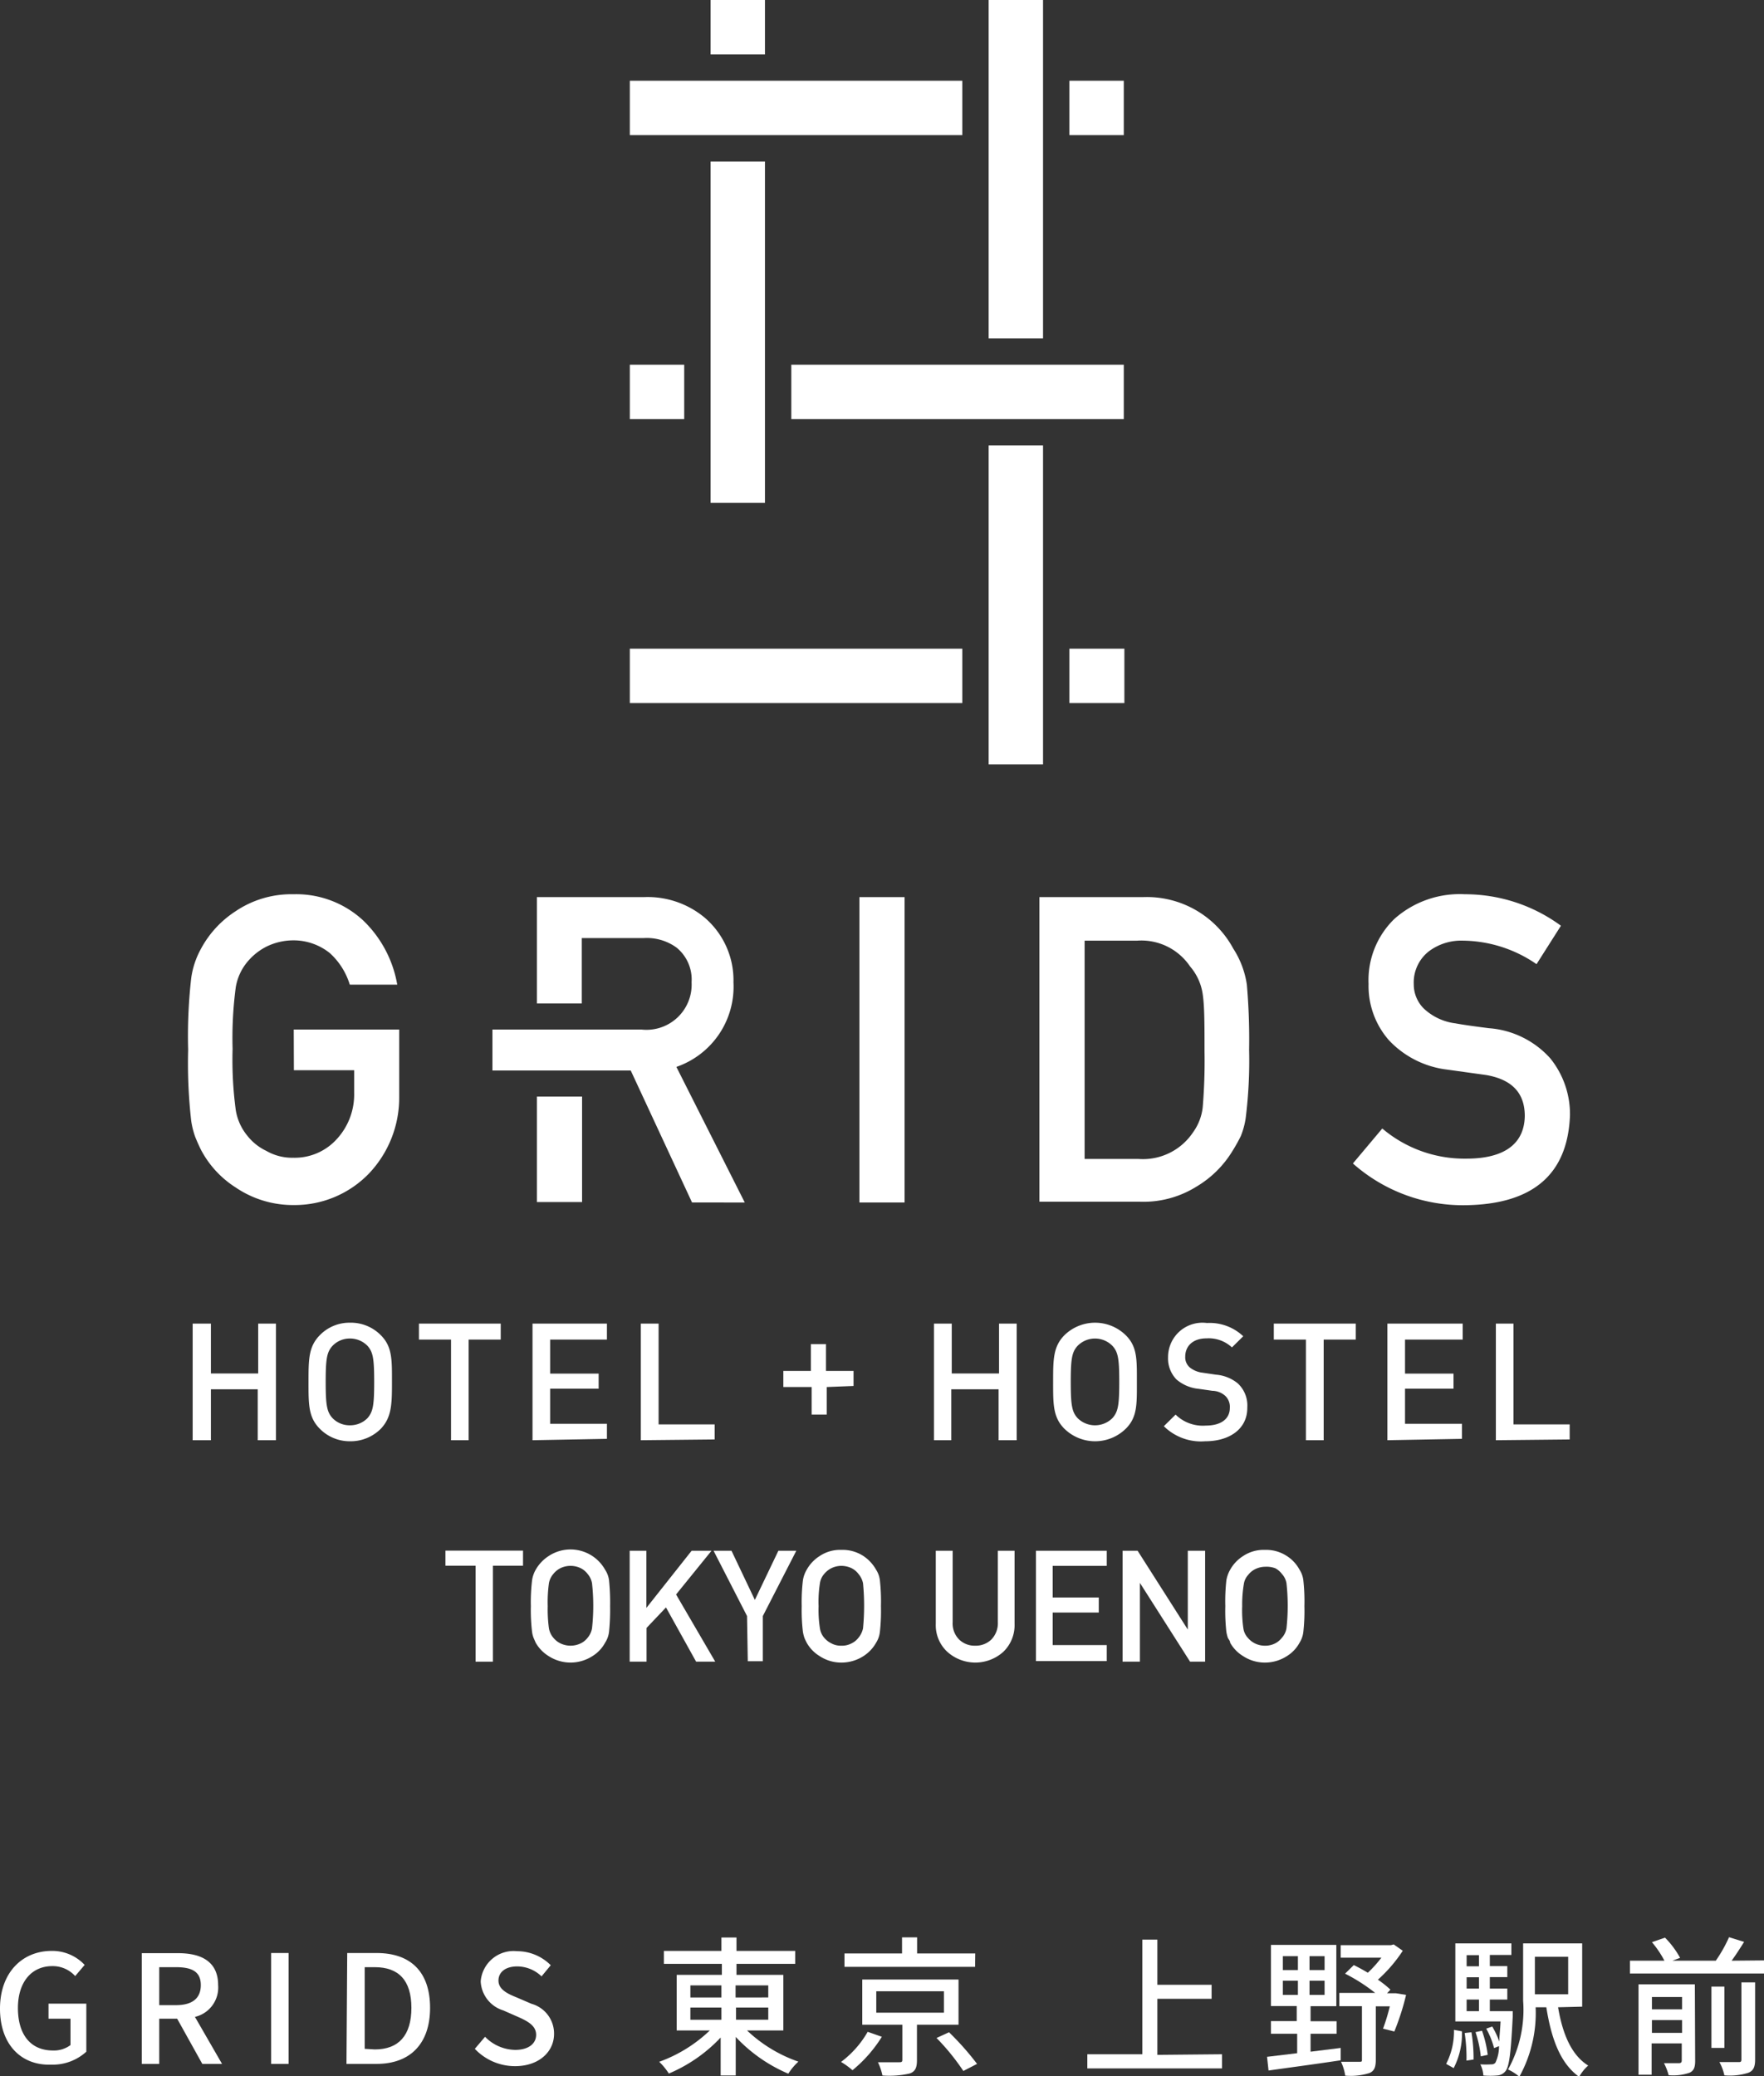 <svg xmlns="http://www.w3.org/2000/svg" viewBox="0 0 117.1 137.81"><rect x="0" y="0" width="117.1" height="137.81" fill="#333333" stroke="none"/><defs><style>.cls-1{fill:#fff;}</style></defs><title>logo</title><g id="レイヤー_2" data-name="レイヤー 2"><g id="レイヤー_1-2" data-name="レイヤー 1"><path class="cls-1" d="M17.11,95.6V92.22H14V95.6H12.79V87.86H14v3.31h3.14V87.86h1.18V95.6Z"/><path class="cls-1" d="M19.5,68.34h7v4.45a7.31,7.31,0,0,1-2,5.1,6.85,6.85,0,0,1-5,2.1,6.77,6.77,0,0,1-3.86-1.17,6.61,6.61,0,0,1-2.29-2.48c-.15-.3-.28-.6-.39-.87a5.58,5.58,0,0,1-.27-1.09,34.12,34.12,0,0,1-.2-4.7,34.25,34.25,0,0,1,.2-4.73A5.59,5.59,0,0,1,13.33,63a6.81,6.81,0,0,1,2.29-2.5,6.61,6.61,0,0,1,3.86-1.14,6.53,6.53,0,0,1,4.63,1.74,7.72,7.72,0,0,1,2.26,4.26H23.22a4.67,4.67,0,0,0-1.32-2.09,3.84,3.84,0,0,0-2.43-.85,4.06,4.06,0,0,0-1.81.43,4,4,0,0,0-1.24,1,3.53,3.53,0,0,0-.77,1.69,25.63,25.63,0,0,0-.21,4.08,25.24,25.24,0,0,0,.21,4.06,3.56,3.56,0,0,0,.77,1.71,3.51,3.51,0,0,0,1.25,1,3.44,3.44,0,0,0,1.8.46,3.76,3.76,0,0,0,2.88-1.23,4.37,4.37,0,0,0,1.16-3.08v-1.5h-4Z"/><path class="cls-1" d="M38.64,72.79v7h-3v-7m0-6.18V59.55h7.1a5.91,5.91,0,0,1,4,1.33,5.47,5.47,0,0,1,1.95,4.33,5.63,5.63,0,0,1-3.79,5.61l4.54,9H45.94l-4.07-8.76H32.69V68.34h9.89a3,3,0,0,0,3.33-3.14,2.73,2.73,0,0,0-1-2.3,3.36,3.36,0,0,0-2.19-.63h-4.1v4.34"/><path class="cls-1" d="M57.05,59.55h3V79.82h-3Z"/><path class="cls-1" d="M69,59.55h6.87a6.52,6.52,0,0,1,6,3.42,6,6,0,0,1,.9,2.39,41.86,41.86,0,0,1,.15,4.32,30.68,30.68,0,0,1-.23,4.56,5.23,5.23,0,0,1-.32,1.17,11,11,0,0,1-.56,1,6.93,6.93,0,0,1-2.39,2.36,6.64,6.64,0,0,1-3.73,1H69Zm3,17.38h3.56a4,4,0,0,0,3.64-1.77,3.49,3.49,0,0,0,.64-1.66,37,37,0,0,0,.12-3.71c0-1.76,0-3-.12-3.79A3.59,3.59,0,0,0,79,64.15a3.9,3.9,0,0,0-3.51-1.71H72Z"/><path class="cls-1" d="M91.76,74.91a8.44,8.44,0,0,0,5.58,2c2.55,0,3.85-1,3.88-2.83,0-1.51-.83-2.42-2.56-2.72L96.07,71a6.34,6.34,0,0,1-3.86-1.94,5.46,5.46,0,0,1-1.36-3.75A5.66,5.66,0,0,1,92.56,61a6.52,6.52,0,0,1,4.69-1.64,10.75,10.75,0,0,1,6.37,2.09L102,64a8.74,8.74,0,0,0-4.86-1.56,3.58,3.58,0,0,0-2.29.71,2.63,2.63,0,0,0-1,2.19,2.26,2.26,0,0,0,.65,1.59,3.73,3.73,0,0,0,2.12,1c.54.1,1.27.2,2.21.32a6.07,6.07,0,0,1,4.08,2,5.89,5.89,0,0,1,1.31,3.78Q104,79.9,97.31,80a11,11,0,0,1-7.5-2.77Z"/><rect class="cls-1" x="47.17" width="3.61" height="3.61"/><rect class="cls-1" x="70.99" y="5.36" width="3.61" height="3.61"/><rect class="cls-1" x="41.81" y="5.36" width="22.07" height="3.61"/><rect class="cls-1" x="65.63" width="3.61" height="22.46"/><rect class="cls-1" x="65.63" y="29.57" width="3.61" height="21.17"/><rect class="cls-1" x="41.81" y="24.21" width="3.61" height="3.61"/><rect class="cls-1" x="52.53" y="24.21" width="22.07" height="3.61"/><rect class="cls-1" x="47.17" y="10.72" width="3.61" height="22.66"/><rect class="cls-1" x="70.99" y="43.06" width="3.65" height="3.61"/><rect class="cls-1" x="41.81" y="43.06" width="22.07" height="3.61"/><path class="cls-1" d="M25.28,94.84a2.83,2.83,0,0,1-2.05.83,2.78,2.78,0,0,1-2-.83c-.76-.76-.75-1.62-.75-3.11s0-2.34.75-3.1a2.74,2.74,0,0,1,2-.83,2.79,2.79,0,0,1,2.05.83c.76.76.74,1.61.74,3.1S26,94.08,25.28,94.84Zm-.89-5.51a1.62,1.62,0,0,0-1.16-.48,1.58,1.58,0,0,0-1.15.48c-.38.41-.46.85-.46,2.4s.08,2,.46,2.41a1.57,1.57,0,0,0,1.15.47,1.61,1.61,0,0,0,1.16-.47c.37-.42.45-.85.45-2.41S24.76,89.74,24.39,89.33Z"/><path class="cls-1" d="M31.11,88.92V95.6H29.94V88.92H27.81V87.86h5.43v1.06Z"/><path class="cls-1" d="M35.35,95.6V87.86h4.94v1.06H36.52v2.26h3.22v1H36.52v2.33h3.77v1Z"/><path class="cls-1" d="M42.54,95.6V87.86h1.18v6.69h3.72v1Z"/><path class="cls-1" d="M54.88,92.07V93.9h-1V92.07H52V91h1.83V89.22h1V91h1.83v1Z"/><path class="cls-1" d="M66.29,95.6V92.22H63.15V95.6H62V87.86h1.18v3.31h3.14V87.86h1.17V95.6Z"/><path class="cls-1" d="M74.73,94.84a2.91,2.91,0,0,1-4.07,0c-.76-.76-.75-1.62-.75-3.11s0-2.34.75-3.1a2.91,2.91,0,0,1,4.07,0c.77.76.74,1.61.74,3.1S75.5,94.08,74.73,94.84Zm-.89-5.51a1.62,1.62,0,0,0-2.3,0c-.38.41-.46.85-.46,2.4s.08,2,.46,2.41a1.64,1.64,0,0,0,2.3,0c.38-.42.46-.85.46-2.41S74.22,89.74,73.84,89.33Z"/><path class="cls-1" d="M80,95.67a3.5,3.5,0,0,1-2.74-1l.78-.77a2.57,2.57,0,0,0,2,.73c1,0,1.6-.43,1.6-1.18a1,1,0,0,0-.31-.8,1.33,1.33,0,0,0-.85-.33l-.91-.13a2.66,2.66,0,0,1-1.47-.62,2,2,0,0,1-.56-1.48,2.28,2.28,0,0,1,2.58-2.27,3.24,3.24,0,0,1,2.41.88l-.75.74a2.26,2.26,0,0,0-1.69-.6c-.91,0-1.41.52-1.41,1.21a.89.89,0,0,0,.29.71,1.65,1.65,0,0,0,.87.36l.88.13a2.61,2.61,0,0,1,1.45.58,2,2,0,0,1,.63,1.59C82.82,94.82,81.66,95.67,80,95.67Z"/><path class="cls-1" d="M87.87,88.92V95.6H86.69V88.92H84.56V87.86H90v1.06Z"/><path class="cls-1" d="M92.1,95.6V87.86h5v1.06H93.27v2.26h3.22v1H93.27v2.33h3.78v1Z"/><path class="cls-1" d="M99.3,95.6V87.86h1.17v6.69h3.73v1Z"/><path class="cls-1" d="M31.57,103.93h-2v-1h5.15v1h-2v6.37H31.57Z"/><path class="cls-1" d="M35.24,106.62a12.16,12.16,0,0,1,.08-1.72,2,2,0,0,1,.24-.7,2.63,2.63,0,0,1,.86-.91,2.63,2.63,0,0,1,3.75.91,1.65,1.65,0,0,1,.26.7,14.7,14.7,0,0,1,.07,1.72,14.53,14.53,0,0,1-.07,1.7,1.69,1.69,0,0,1-.26.72,2.36,2.36,0,0,1-.84.89,2.68,2.68,0,0,1-2.91,0,2.5,2.5,0,0,1-.86-.89l-.14-.32a1.79,1.79,0,0,1-.1-.4A12,12,0,0,1,35.24,106.62Zm1.12,0a9.14,9.14,0,0,0,.08,1.47,1.32,1.32,0,0,0,.29.62,1.42,1.42,0,0,0,.46.37,1.55,1.55,0,0,0,1.37,0,1.28,1.28,0,0,0,.45-.37,1.32,1.32,0,0,0,.29-.62,13.64,13.64,0,0,0,0-3,1.29,1.29,0,0,0-.29-.61,1.3,1.3,0,0,0-.45-.38,1.55,1.55,0,0,0-1.37,0,1.44,1.44,0,0,0-.46.38,1.29,1.29,0,0,0-.29.61A9.2,9.2,0,0,0,36.36,106.62Z"/><path class="cls-1" d="M41.8,102.94h1.11v3.79h0l3-3.79h1.32l-2.35,2.9,2.6,4.46H46.21l-2-3.6-1.29,1.36v2.24H41.8Z"/><path class="cls-1" d="M49.59,107.27l-2.22-4.33h1.19l1.55,3.26,1.56-3.26h1.19l-2.22,4.33v3h-1Z"/><path class="cls-1" d="M53.22,106.62a12.16,12.16,0,0,1,.08-1.72,2,2,0,0,1,.25-.7,2.54,2.54,0,0,1,.86-.91,2.43,2.43,0,0,1,1.44-.41,2.52,2.52,0,0,1,1.47.41,2.66,2.66,0,0,1,.84.91,1.65,1.65,0,0,1,.25.7,12.7,12.7,0,0,1,.07,1.72,12.54,12.54,0,0,1-.07,1.7,1.69,1.69,0,0,1-.25.72,2.52,2.52,0,0,1-.84.89,2.69,2.69,0,0,1-1.47.43,2.58,2.58,0,0,1-1.44-.43,2.42,2.42,0,0,1-.86-.89c-.06-.12-.11-.22-.15-.32a2.58,2.58,0,0,1-.1-.4A12,12,0,0,1,53.22,106.62Zm1.12,0a7.79,7.79,0,0,0,.09,1.47,1.23,1.23,0,0,0,.28.62,1.46,1.46,0,0,0,.47.37,1.3,1.3,0,0,0,.67.16,1.35,1.35,0,0,0,.69-.16,1.28,1.28,0,0,0,.45-.37,1.44,1.44,0,0,0,.3-.62,15.58,15.58,0,0,0,0-3,1.4,1.4,0,0,0-.3-.61,1.3,1.3,0,0,0-.45-.38,1.6,1.6,0,0,0-.69-.16,1.54,1.54,0,0,0-.67.16,1.48,1.48,0,0,0-.47.38,1.19,1.19,0,0,0-.28.61A7.85,7.85,0,0,0,54.34,106.62Z"/><path class="cls-1" d="M62.12,102.94h1.12v4.74a1.51,1.51,0,0,0,.43,1.15,1.47,1.47,0,0,0,1.07.41,1.49,1.49,0,0,0,1.07-.41,1.55,1.55,0,0,0,.43-1.15v-4.74h1.11v4.86a2.45,2.45,0,0,1-.75,1.85,2.78,2.78,0,0,1-3.71,0,2.4,2.4,0,0,1-.77-1.85Z"/><path class="cls-1" d="M68.77,102.94h4.7v1H69.88v2.1h3.06v1H69.88v2.16h3.59v1.06h-4.7Z"/><path class="cls-1" d="M74.52,102.94h1l3.33,5.23h0v-5.23H80v7.36H79l-3.33-5.23h0v5.23H74.52Z"/><path class="cls-1" d="M81.34,106.62a12.7,12.7,0,0,1,.07-1.72,2.19,2.19,0,0,1,.25-.7,2.54,2.54,0,0,1,.86-.91,2.46,2.46,0,0,1,1.45-.41,2.51,2.51,0,0,1,1.46.41,2.48,2.48,0,0,1,.84.91,1.65,1.65,0,0,1,.25.7,12.7,12.7,0,0,1,.07,1.72,12.54,12.54,0,0,1-.07,1.7,1.69,1.69,0,0,1-.25.72,2.36,2.36,0,0,1-.84.89,2.68,2.68,0,0,1-1.46.43,2.62,2.62,0,0,1-1.45-.43,2.42,2.42,0,0,1-.86-.89c0-.12-.1-.22-.15-.32a2.58,2.58,0,0,1-.1-.4A12.54,12.54,0,0,1,81.34,106.62Zm1.12,0a8.07,8.07,0,0,0,.08,1.47,1.16,1.16,0,0,0,.29.62,1.46,1.46,0,0,0,1.14.53,1.41,1.41,0,0,0,.69-.16,1.34,1.34,0,0,0,.44-.37,1.25,1.25,0,0,0,.3-.62,13.64,13.64,0,0,0,0-3,1.21,1.21,0,0,0-.3-.61,1.36,1.36,0,0,0-.44-.38A1.67,1.67,0,0,0,84,104a1.55,1.55,0,0,0-.68.16,1.34,1.34,0,0,0-.46.38,1.13,1.13,0,0,0-.29.61A8.13,8.13,0,0,0,82.46,106.62Z"/><path class="cls-1" d="M0,133.33c0-2.39,1.48-3.83,3.43-3.83a2.94,2.94,0,0,1,2.19.93l-.63.74a2,2,0,0,0-1.52-.66c-1.37,0-2.28,1.05-2.28,2.78s.81,2.82,2.33,2.82a1.83,1.83,0,0,0,1.16-.36V134H3.22v-1H5.73v3.19a3.31,3.31,0,0,1-2.33.86C1.43,137.12,0,135.74,0,133.33Z"/><path class="cls-1" d="M13.43,137l-1.67-3H10.57v3H9.41v-7.35h2.41c1.52,0,2.66.54,2.66,2.12a2,2,0,0,1-1.54,2.11l1.8,3.12Zm-2.86-3.9h1.11c1.07,0,1.65-.44,1.65-1.33s-.58-1.19-1.65-1.19H10.57Z"/><path class="cls-1" d="M18,129.64h1.16V137H18Z"/><path class="cls-1" d="M23.05,129.64H25c2.26,0,3.55,1.25,3.55,3.64S27.22,137,25,137h-2Zm1.83,6.4c1.58,0,2.43-.93,2.43-2.76s-.85-2.7-2.43-2.7h-.67V136Z"/><path class="cls-1" d="M31.52,136l.68-.8a2.85,2.85,0,0,0,2,.87c.89,0,1.39-.42,1.39-1s-.5-.88-1.18-1.18l-1-.44a2.12,2.12,0,0,1-1.5-1.93,2.19,2.19,0,0,1,2.42-2,3.15,3.15,0,0,1,2.23.93l-.61.74a2.34,2.34,0,0,0-1.62-.66c-.75,0-1.24.36-1.24.94s.59.87,1.19,1.11l1,.43a2.05,2.05,0,0,1,1.5,2c0,1.18-1,2.14-2.59,2.14A3.67,3.67,0,0,1,31.52,136Z"/><path class="cls-1" d="M49.59,134.78A9.42,9.42,0,0,0,53,136.85a3.9,3.9,0,0,0-.67.8,10.27,10.27,0,0,1-3.49-2.44v2.56h-1v-2.52a10.12,10.12,0,0,1-3.44,2.39,4.36,4.36,0,0,0-.64-.78,9.51,9.51,0,0,0,3.36-2.08H44.92v-3.69h3v-.73H44.07v-.86h3.82v-.89h1v.89h3.9v.86h-3.9v.73H52v3.69Zm-3.76-2.19h2.06v-.8H45.83Zm0,1.48h2.06v-.81H45.83Zm3-2.28v.8H51v-.8ZM51,133.26H48.86v.81H51Z"/><path class="cls-1" d="M58.54,135.2a9,9,0,0,1-1.95,2.22,4.87,4.87,0,0,0-.76-.55,6.56,6.56,0,0,0,1.77-2Zm6.19-4.64H56.06v-.89h3.82V128.6h1v1.07h3.86Zm-3.86,3.84v2.35c0,.5-.11.76-.49.89a6.1,6.1,0,0,1-1.8.13,3.82,3.82,0,0,0-.3-.88c.6,0,1.23,0,1.39,0s.23,0,.23-.17V134.4H57.24v-3h6.39v3Zm-2.7-.8h4.49v-1.42H58.17ZM63,134.9A18.51,18.51,0,0,1,64.86,137l-.91.47a15,15,0,0,0-1.78-2.19Z"/><path class="cls-1" d="M81.12,136.36v.94H72.18v-.94h3.65v-7.61h1v3h3.6v.93h-3.6v3.72Z"/><path class="cls-1" d="M87,136.19l2-.25,0,.82c-1.71.26-3.53.5-4.79.68l-.1-.91,2-.24V135H84.37v-.84h1.71v-1H84.37V129.1h4.34v4.07H87v1h1.73V135H87Zm-1.84-5.42h1v-.92h-1Zm0,1.65h1v-.94h-1Zm2.77-2.57h-1v.92h1Zm0,1.63h-1v.94h1Zm5.41.94a16.6,16.6,0,0,1-.78,2.43l-.75-.19a12.8,12.8,0,0,0,.45-1.48h-.93v3.54c0,.48-.09.75-.43.89a4.19,4.19,0,0,1-1.6.17,3.24,3.24,0,0,0-.28-.92c.53,0,1,0,1.19,0s.2,0,.2-.17v-3.52H88.91v-.88h2.38a11.7,11.7,0,0,0-2-1.28l.58-.57c.3.15.62.32.93.51a7.92,7.92,0,0,0,.9-1H89v-.83h3.33l.19-.05.6.42a9.65,9.65,0,0,1-1.65,1.92,6.87,6.87,0,0,1,.83.66l-.22.24h.43l.15,0Z"/><path class="cls-1" d="M96,137a4.72,4.72,0,0,0,.52-2.26l.53.1a5,5,0,0,1-.55,2.44Zm4.42-3.5s0,.24,0,.35c-.12,2.42-.23,3.32-.48,3.63a.76.76,0,0,1-.56.29,5.27,5.27,0,0,1-.91,0,1.94,1.94,0,0,0-.2-.74,5.59,5.59,0,0,0,.72,0,.33.33,0,0,0,.28-.11,2.56,2.56,0,0,0,.24-1.1l-.33.13a5.36,5.36,0,0,0-.52-1.29l.4-.14a5.71,5.71,0,0,1,.47,1c0-.36.06-.8.08-1.34h-3V129h3.72v.77H98.9v.74h1.16v.73H98.9V132h1.16v.73H98.9v.77Zm-2.74,1.4a10.7,10.7,0,0,1,.14,1.81l-.47.07a10.8,10.8,0,0,0-.12-1.83Zm-.32-5.12v.74h.82v-.74Zm.82,1.47h-.82V132h.82Zm-.82,2.25h.82v-.77h-.82Zm.94,3a7.56,7.56,0,0,0-.35-1.61l.43-.09a7.52,7.52,0,0,1,.38,1.6Zm5.13-3.26c.29,1.72.86,3.16,2,3.87a2.76,2.76,0,0,0-.6.75c-1.26-.9-1.85-2.54-2.18-4.62h-.71a8.75,8.75,0,0,1-1.08,4.61,3.43,3.43,0,0,0-.75-.48,8.16,8.16,0,0,0,1-4.56V129h3.92v4.2Zm-1.54-3.35v2.49h2.21v-2.49Z"/><path class="cls-1" d="M117.1,130.13V131h-8.9v-.85h2.29a6.65,6.65,0,0,0-.83-1.23l.87-.3a6,6,0,0,1,1,1.34l-.51.19h2.88a9.46,9.46,0,0,0,.88-1.56l1,.31c-.27.43-.55.87-.83,1.25Zm-4.57,6.67c0,.43-.09.66-.38.79a3.38,3.38,0,0,1-1.38.16,3.9,3.9,0,0,0-.31-.8c.44,0,.88,0,1,0s.18-.05.18-.18v-1.13h-2v2.08h-.87v-6h3.74Zm-2.87-4.24v.82h2v-.82Zm2,2.38v-.85h-2v.85Zm2.81,1h-.86v-4.07h.86Zm1.13-4.35h.91v5.12c0,.49-.11.74-.45.88a4.08,4.08,0,0,1-1.59.17,3.24,3.24,0,0,0-.33-.88c.56,0,1.1,0,1.25,0s.21,0,.21-.19Z"/></g></g></svg>